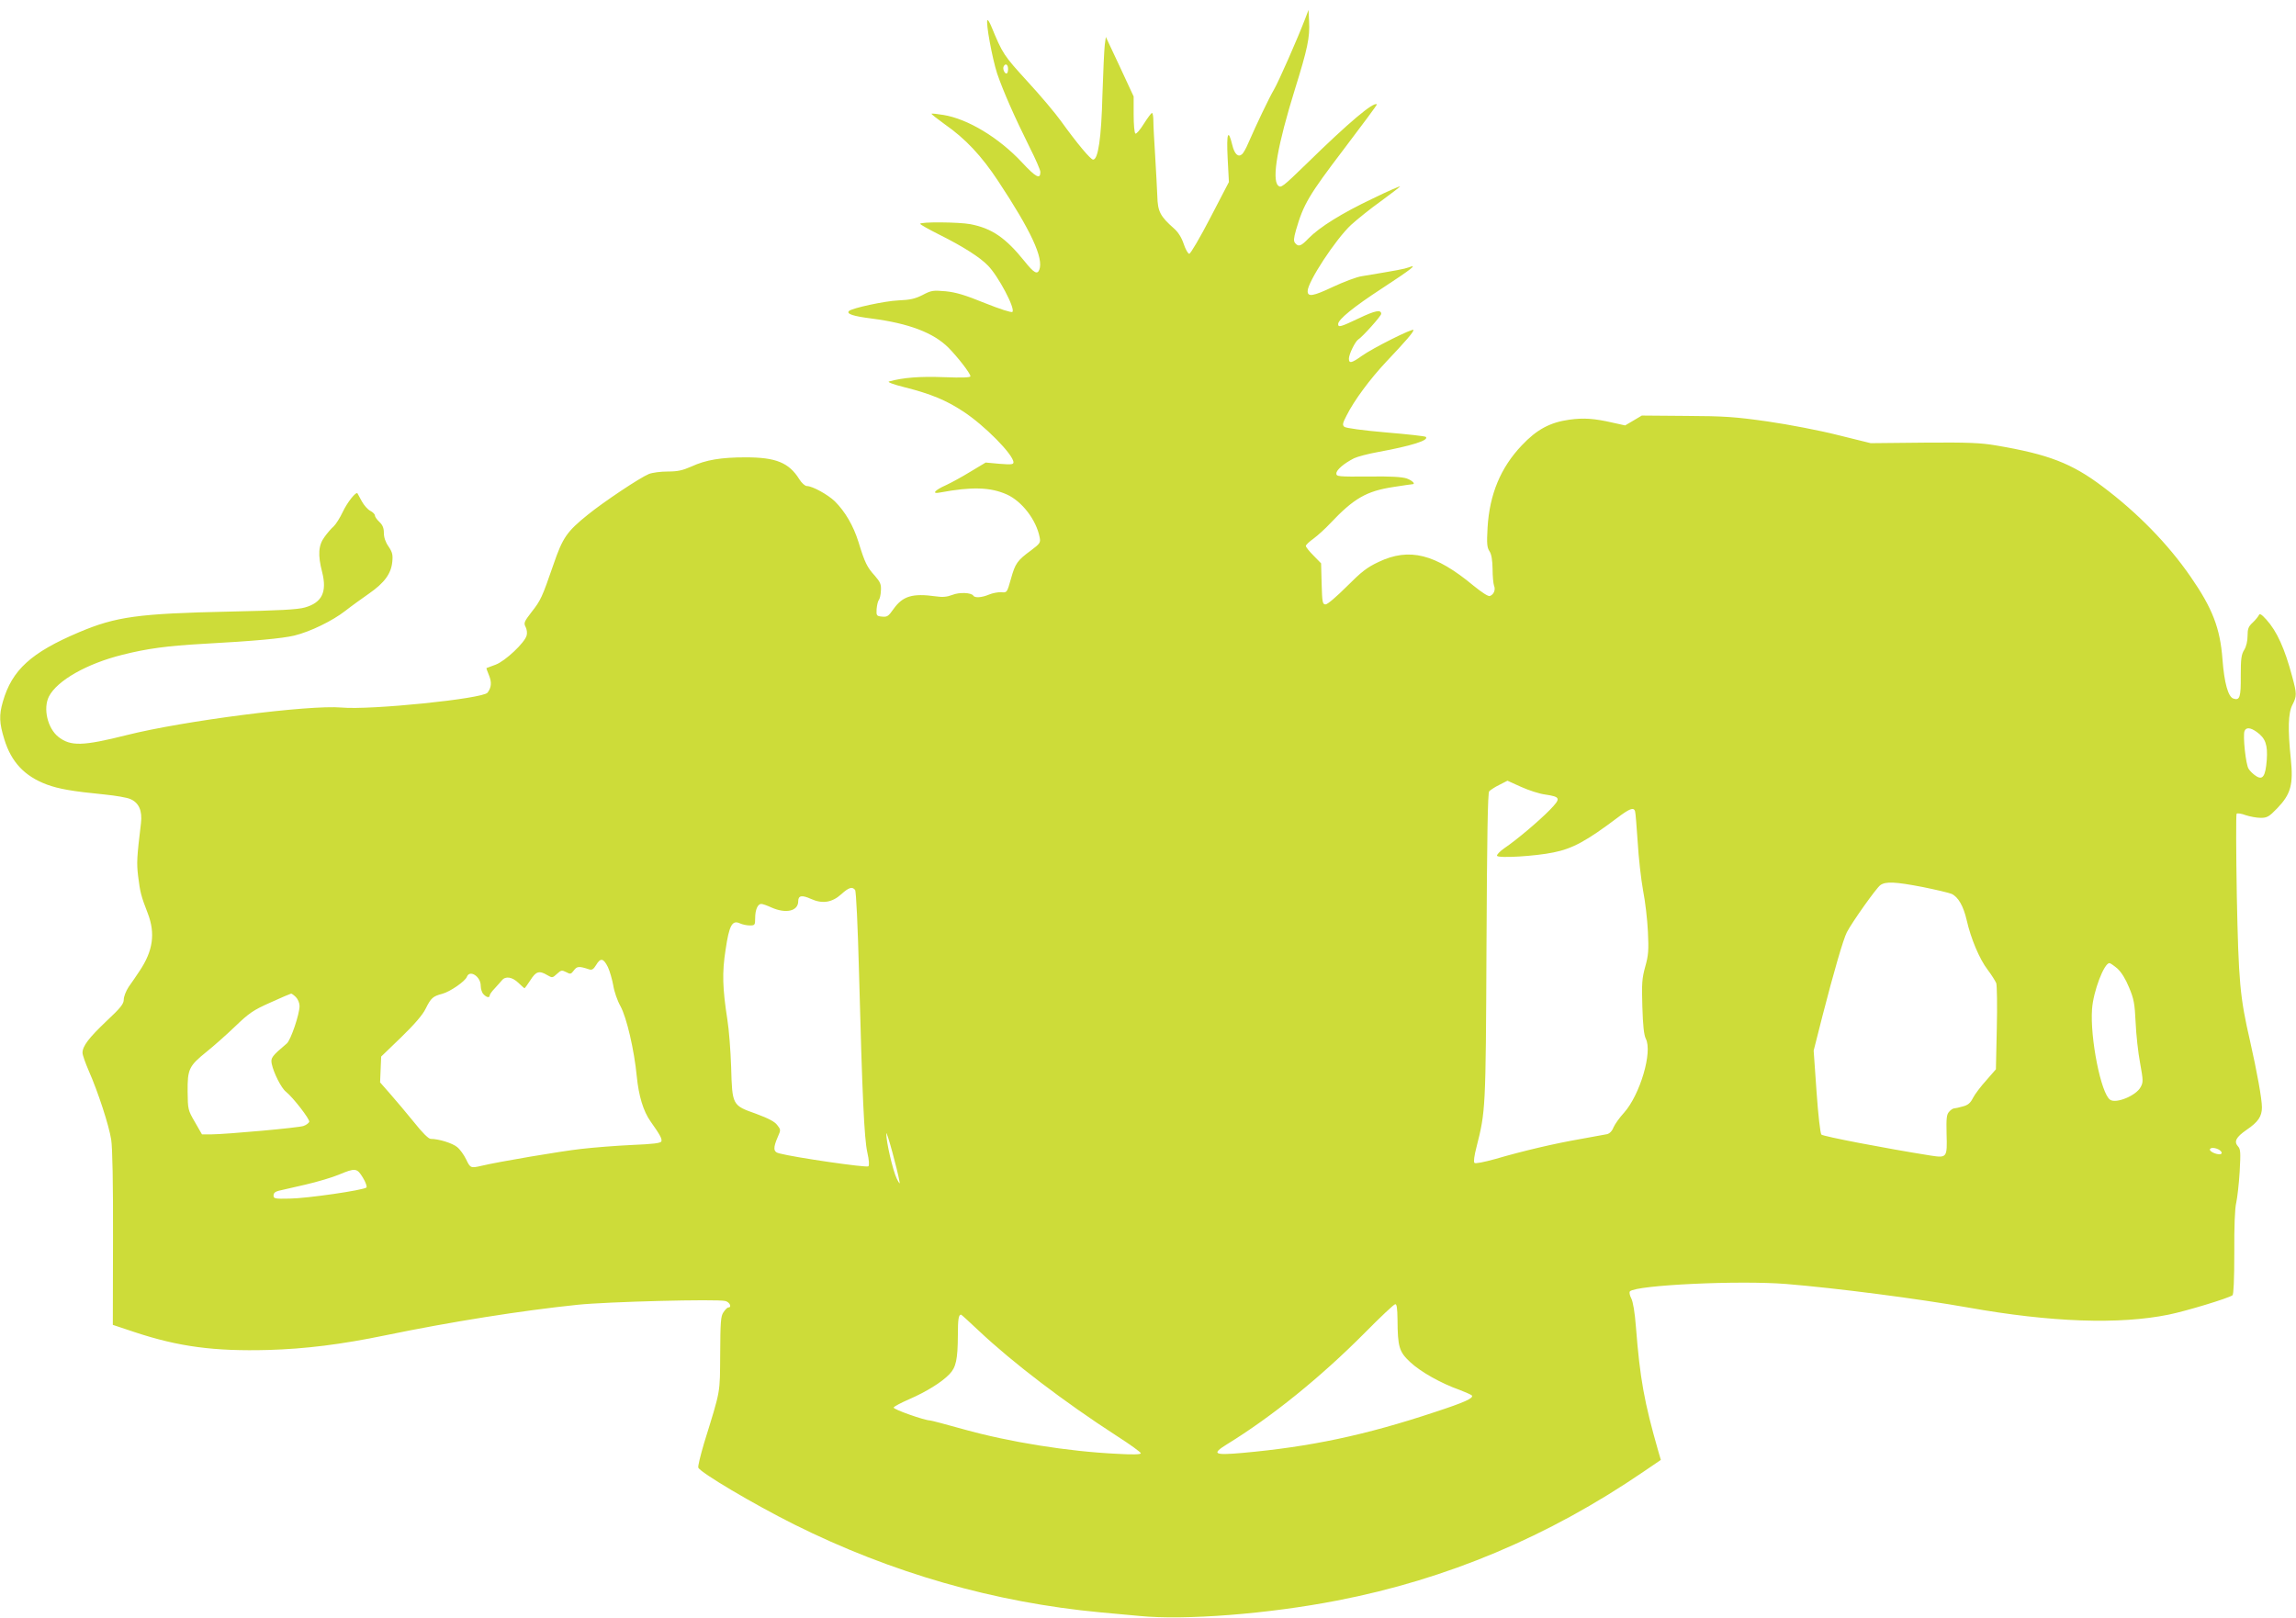 <?xml version="1.0" standalone="no"?>
<!DOCTYPE svg PUBLIC "-//W3C//DTD SVG 20010904//EN"
 "http://www.w3.org/TR/2001/REC-SVG-20010904/DTD/svg10.dtd">
<svg version="1.0" xmlns="http://www.w3.org/2000/svg"
 width="1280pt" height="902pt" viewBox="0 0 1280 902"
 preserveAspectRatio="xMidYMid meet">
<g transform="translate(0,902) scale(0.1,-0.1)"
fill="#cddc39" stroke="none">
<path d="M7276 8915 c-42 -110 -149 -353 -174 -395 -26 -44 -95 -188 -143
-298 -12 -29 -28 -57 -35 -62 -21 -19 -42 1 -54 51 -23 95 -33 68 -26 -72 l7
-134 -104 -200 c-57 -110 -110 -200 -117 -200 -7 0 -21 25 -31 55 -12 36 -31
66 -54 86 -77 68 -91 95 -93 180 -2 44 -7 144 -12 224 -5 80 -10 166 -10 193
0 26 -3 47 -8 47 -4 0 -24 -27 -45 -60 -21 -34 -42 -58 -47 -55 -6 3 -10 51
-10 107 l0 100 -77 166 -78 166 -6 -44 c-3 -25 -9 -150 -13 -278 -6 -242 -24
-362 -52 -362 -14 0 -90 91 -180 216 -30 42 -114 142 -187 221 -132 145 -137
152 -201 307 -9 22 -19 37 -21 34 -11 -11 27 -215 54 -298 34 -99 96 -240 181
-411 33 -65 60 -127 60 -138 0 -43 -25 -30 -103 54 -129 138 -302 242 -437
264 -35 6 -65 9 -67 7 -2 -2 31 -28 74 -59 115 -80 205 -176 298 -317 183
-277 254 -430 229 -494 -11 -29 -31 -17 -82 47 -106 132 -183 184 -302 207
-62 12 -280 14 -280 2 0 -4 48 -31 108 -61 128 -64 225 -125 270 -172 58 -59
154 -241 136 -258 -5 -5 -68 15 -153 49 -111 45 -160 60 -219 66 -71 6 -80 5
-129 -21 -42 -21 -68 -27 -135 -30 -74 -3 -259 -43 -275 -59 -16 -16 23 -29
126 -42 208 -27 345 -79 429 -163 52 -53 122 -143 122 -159 0 -7 -45 -9 -148
-5 -135 5 -226 -2 -306 -24 -11 -3 25 -17 90 -33 143 -36 229 -72 322 -133
119 -77 282 -242 282 -285 0 -12 -13 -13 -78 -8 l-77 7 -85 -51 c-47 -29 -108
-62 -136 -75 -65 -29 -82 -51 -33 -41 177 33 280 30 372 -11 84 -38 164 -141
183 -239 6 -29 2 -35 -47 -72 -78 -57 -89 -73 -113 -159 -22 -78 -22 -78 -54
-75 -18 1 -49 -5 -68 -13 -40 -17 -80 -20 -88 -6 -11 17 -78 20 -117 4 -29
-11 -54 -14 -92 -8 -130 18 -184 2 -236 -71 -28 -40 -35 -45 -64 -42 -30 3
-32 5 -30 42 2 21 7 44 12 50 6 7 11 30 12 53 2 35 -3 47 -34 83 -43 47 -56
73 -91 188 -29 92 -74 169 -132 227 -40 38 -125 85 -156 85 -10 0 -29 17 -42
38 -58 93 -131 122 -299 122 -137 0 -222 -14 -302 -51 -50 -22 -77 -28 -132
-28 -40 0 -86 -6 -106 -14 -52 -22 -250 -154 -339 -226 -118 -95 -141 -128
-193 -280 -63 -182 -70 -198 -122 -264 -41 -53 -44 -61 -33 -82 7 -13 10 -35
6 -48 -10 -40 -119 -143 -173 -163 -27 -10 -49 -18 -51 -19 -1 -1 5 -19 14
-40 16 -39 14 -68 -8 -97 -25 -34 -654 -98 -814 -83 -180 16 -882 -74 -1199
-154 -243 -61 -311 -63 -379 -10 -61 48 -87 159 -53 226 46 89 212 183 409
232 138 35 252 50 448 61 293 16 440 30 510 46 90 22 213 82 285 138 33 26 93
69 133 97 85 59 123 111 129 177 4 39 0 54 -21 85 -17 24 -26 51 -26 76 0 27
-7 44 -25 61 -14 13 -25 29 -25 36 0 7 -12 19 -26 26 -14 7 -35 31 -47 53 -12
22 -23 42 -24 44 -8 12 -57 -50 -82 -103 -16 -34 -39 -70 -51 -81 -13 -11 -36
-38 -51 -59 -34 -46 -38 -100 -13 -196 28 -111 -1 -170 -96 -197 -42 -12 -143
-17 -420 -23 -511 -11 -633 -28 -839 -115 -267 -113 -374 -210 -425 -387 -22
-76 -20 -119 8 -210 39 -127 112 -205 236 -252 68 -25 142 -38 324 -56 61 -6
124 -17 142 -25 48 -20 68 -65 60 -134 -23 -192 -25 -221 -16 -296 11 -89 16
-110 54 -208 43 -112 29 -209 -46 -321 -18 -27 -45 -67 -61 -89 -15 -23 -27
-54 -27 -70 0 -24 -17 -46 -95 -119 -100 -95 -135 -141 -135 -178 0 -12 16
-57 35 -101 52 -118 113 -305 125 -384 7 -45 11 -244 10 -551 l-1 -481 123
-41 c245 -81 442 -107 743 -99 209 6 408 31 655 82 362 75 760 138 1070 170
161 17 778 33 824 21 24 -6 38 -36 16 -36 -5 0 -17 -12 -27 -27 -15 -22 -17
-54 -18 -232 -2 -226 5 -191 -90 -498 -20 -68 -35 -129 -32 -136 10 -27 309
-204 535 -317 541 -270 1117 -435 1707 -490 66 -6 164 -15 218 -20 251 -25
718 11 1102 86 611 118 1177 356 1707 718 l97 66 -14 48 c-79 276 -102 403
-125 695 -6 79 -16 139 -26 158 -9 17 -12 35 -7 39 36 35 607 62 870 41 281
-23 737 -82 1013 -131 465 -83 844 -96 1120 -40 98 20 332 91 356 108 6 4 10
87 10 237 -1 144 3 249 11 280 6 28 15 105 19 173 6 108 5 125 -10 141 -23 26
-10 51 48 91 65 44 86 75 86 126 0 47 -27 196 -66 369 -57 247 -64 330 -74
810 -4 248 -5 453 -1 458 4 4 27 1 50 -8 24 -8 62 -15 84 -15 36 0 47 6 93 54
75 78 90 132 75 275 -17 165 -15 255 9 301 25 49 25 61 -1 157 -42 158 -86
254 -144 318 -28 31 -38 36 -42 25 -4 -8 -19 -27 -35 -42 -23 -21 -28 -34 -28
-73 0 -29 -7 -60 -19 -79 -16 -26 -19 -50 -19 -144 1 -119 -5 -139 -41 -127
-29 9 -51 87 -61 220 -13 173 -56 284 -178 460 -127 184 -298 358 -490 502
-172 130 -303 180 -592 229 -87 15 -155 18 -403 16 l-298 -3 -182 45 c-102 26
-275 59 -392 76 -183 26 -241 30 -456 31 l-246 2 -47 -28 -46 -27 -68 15
c-104 24 -163 28 -243 17 -108 -15 -182 -55 -265 -143 -118 -124 -180 -273
-191 -459 -5 -90 -3 -111 11 -132 11 -17 16 -48 17 -98 0 -40 4 -82 8 -93 10
-23 -1 -50 -23 -58 -9 -4 -45 20 -92 58 -213 177 -357 213 -528 132 -66 -31
-96 -55 -178 -137 -55 -55 -107 -100 -118 -100 -17 0 -19 11 -22 115 l-3 114
-42 43 c-24 24 -43 48 -43 54 0 6 19 24 43 41 23 17 65 55 92 84 133 141 203
181 355 204 52 8 98 15 103 15 21 0 2 20 -30 32 -27 9 -90 13 -215 11 -168 -1
-178 0 -178 17 0 20 42 56 99 85 19 9 79 25 135 35 185 34 284 65 265 84 -3 4
-103 15 -223 25 -127 11 -222 24 -231 31 -12 10 -11 19 12 63 42 84 130 203
222 301 109 115 151 164 151 176 0 13 -228 -101 -289 -145 -56 -40 -71 -43
-71 -15 0 25 35 96 52 107 24 15 128 131 128 143 0 25 -33 19 -123 -24 -103
-49 -117 -53 -117 -33 0 26 88 97 246 200 162 106 202 137 147 116 -25 -9 -62
-16 -261 -49 -29 -4 -102 -32 -162 -60 -110 -52 -140 -57 -140 -23 0 51 156
289 242 369 35 32 110 92 166 132 56 41 104 78 107 82 3 5 -66 -25 -152 -67
-173 -82 -296 -159 -358 -222 -42 -44 -56 -49 -75 -26 -9 11 -8 26 5 72 42
145 72 195 265 449 104 137 188 250 186 252 -17 17 -157 -101 -392 -331 -135
-131 -143 -137 -159 -121 -36 36 -2 227 94 536 70 225 84 289 79 378 l-3 65
-19 -50z m-1656 -280 c0 -14 -4 -25 -9 -25 -12 0 -23 29 -15 41 10 18 24 9 24
-16z m6961 -3696 c49 -35 62 -72 56 -157 -7 -91 -23 -114 -61 -88 -14 9 -32
26 -40 39 -16 23 -33 185 -23 211 9 22 33 20 68 -5z m-3967 -349 c87 -13 89
-21 26 -86 -64 -65 -185 -167 -253 -213 -26 -18 -44 -37 -41 -43 9 -14 213 -2
314 19 106 21 184 63 359 195 65 49 88 58 96 36 3 -7 9 -85 15 -173 5 -88 19
-209 30 -270 12 -60 24 -164 27 -230 5 -103 3 -131 -15 -195 -18 -65 -20 -94
-16 -223 3 -104 9 -158 19 -178 39 -74 -32 -313 -121 -413 -25 -27 -51 -64
-59 -82 -8 -21 -22 -35 -37 -38 -13 -2 -79 -14 -148 -27 -144 -25 -319 -66
-473 -111 -65 -18 -112 -27 -117 -22 -6 6 -1 41 11 87 51 202 52 205 56 1117
3 614 7 858 15 868 7 7 32 24 57 36 l45 23 75 -34 c42 -19 103 -39 135 -43z
m2106 -516 c74 -15 146 -32 160 -38 37 -17 66 -68 84 -146 23 -102 71 -217
117 -277 22 -29 43 -63 48 -75 4 -13 6 -126 3 -252 l-5 -228 -54 -62 c-30 -33
-64 -78 -74 -98 -14 -28 -28 -40 -56 -47 -21 -6 -43 -11 -49 -11 -6 0 -19 -8
-28 -19 -14 -15 -16 -36 -14 -124 4 -132 2 -134 -89 -120 -252 40 -600 107
-609 117 -6 6 -18 110 -27 240 l-16 228 50 197 c62 241 115 424 135 463 29 56
165 248 187 263 30 21 82 19 237 -11z m-5953 -16 c6 -8 15 -200 22 -463 18
-686 29 -922 46 -999 10 -45 12 -73 6 -79 -9 -9 -409 49 -496 72 -35 8 -36 30
-8 94 16 36 16 39 -4 64 -14 19 -48 37 -118 63 -133 47 -133 47 -139 261 -3
90 -12 209 -21 264 -27 174 -30 262 -10 389 20 137 37 167 79 148 15 -7 40
-12 56 -12 28 0 30 2 30 41 0 46 14 79 34 79 8 0 33 -9 57 -20 81 -36 149 -20
149 35 0 32 20 36 71 13 64 -29 118 -20 169 26 42 38 61 44 77 24z m-1378
-430 c11 -24 24 -70 30 -103 5 -33 23 -85 40 -115 35 -64 77 -246 91 -392 11
-109 36 -193 77 -251 53 -75 65 -97 60 -111 -4 -10 -46 -15 -164 -20 -87 -4
-214 -14 -283 -22 -116 -13 -464 -72 -555 -94 -61 -14 -63 -13 -86 35 -12 25
-34 56 -50 69 -26 22 -103 46 -148 46 -12 0 -48 36 -93 93 -41 50 -100 121
-132 157 l-57 65 3 72 3 72 112 108 c73 71 120 125 136 159 30 60 40 69 93 83
44 12 128 70 137 95 16 41 77 1 77 -50 0 -18 7 -40 16 -48 17 -18 34 -21 34
-6 0 5 12 23 28 39 15 16 33 37 40 45 20 25 58 19 92 -14 17 -16 32 -30 34
-30 2 0 17 20 33 45 31 49 49 55 94 28 28 -16 29 -16 54 7 23 21 27 22 51 10
24 -13 27 -12 43 9 18 24 28 25 86 6 15 -5 24 1 38 24 25 42 41 39 66 -11z
m8415 -8 c22 -20 46 -58 65 -105 27 -64 32 -90 37 -197 3 -68 14 -169 25 -226
17 -95 18 -106 3 -133 -24 -47 -136 -94 -170 -71 -51 33 -113 346 -101 506 7
99 67 256 97 256 5 0 25 -14 44 -30z m-10154 -160 c11 -11 20 -33 20 -49 0
-46 -49 -190 -71 -209 -84 -71 -91 -81 -84 -114 10 -49 53 -135 79 -155 40
-32 135 -155 130 -168 -3 -7 -17 -18 -32 -23 -27 -10 -425 -46 -516 -47 l-50
0 -39 68 c-39 67 -40 71 -41 170 -1 126 7 143 106 223 40 32 112 96 160 142
76 73 100 90 195 132 59 27 111 49 116 50 4 0 16 -9 27 -20z m3365 -1030 c3
-15 -3 -7 -16 19 -22 46 -59 207 -58 251 1 22 62 -200 74 -270z m7360 177 c11
-9 14 -16 7 -21 -13 -8 -62 10 -62 24 0 14 33 12 55 -3z m-10352 -153 c16 -26
24 -51 20 -55 -15 -15 -332 -61 -428 -62 -83 -2 -90 0 -90 17 0 14 9 22 30 27
17 4 83 19 148 34 65 15 149 40 185 55 93 39 102 38 135 -16z m5768 -791 c1
-154 9 -180 71 -238 58 -54 171 -118 276 -155 34 -13 65 -27 68 -31 9 -15 -41
-38 -206 -92 -391 -130 -696 -194 -1074 -228 -159 -14 -173 -6 -86 48 249 153
523 374 770 623 85 86 161 158 168 158 9 2 12 -22 13 -85z m-2333 -64 c188
-177 474 -395 766 -584 75 -48 136 -92 136 -98 0 -7 -46 -8 -132 -3 -275 13
-603 66 -857 137 -96 27 -180 49 -186 49 -30 0 -206 62 -203 72 2 6 42 27 88
47 94 41 180 94 223 139 37 38 46 83 47 213 0 95 4 119 18 119 2 0 47 -41 100
-91z"/>
</g>
</svg>
